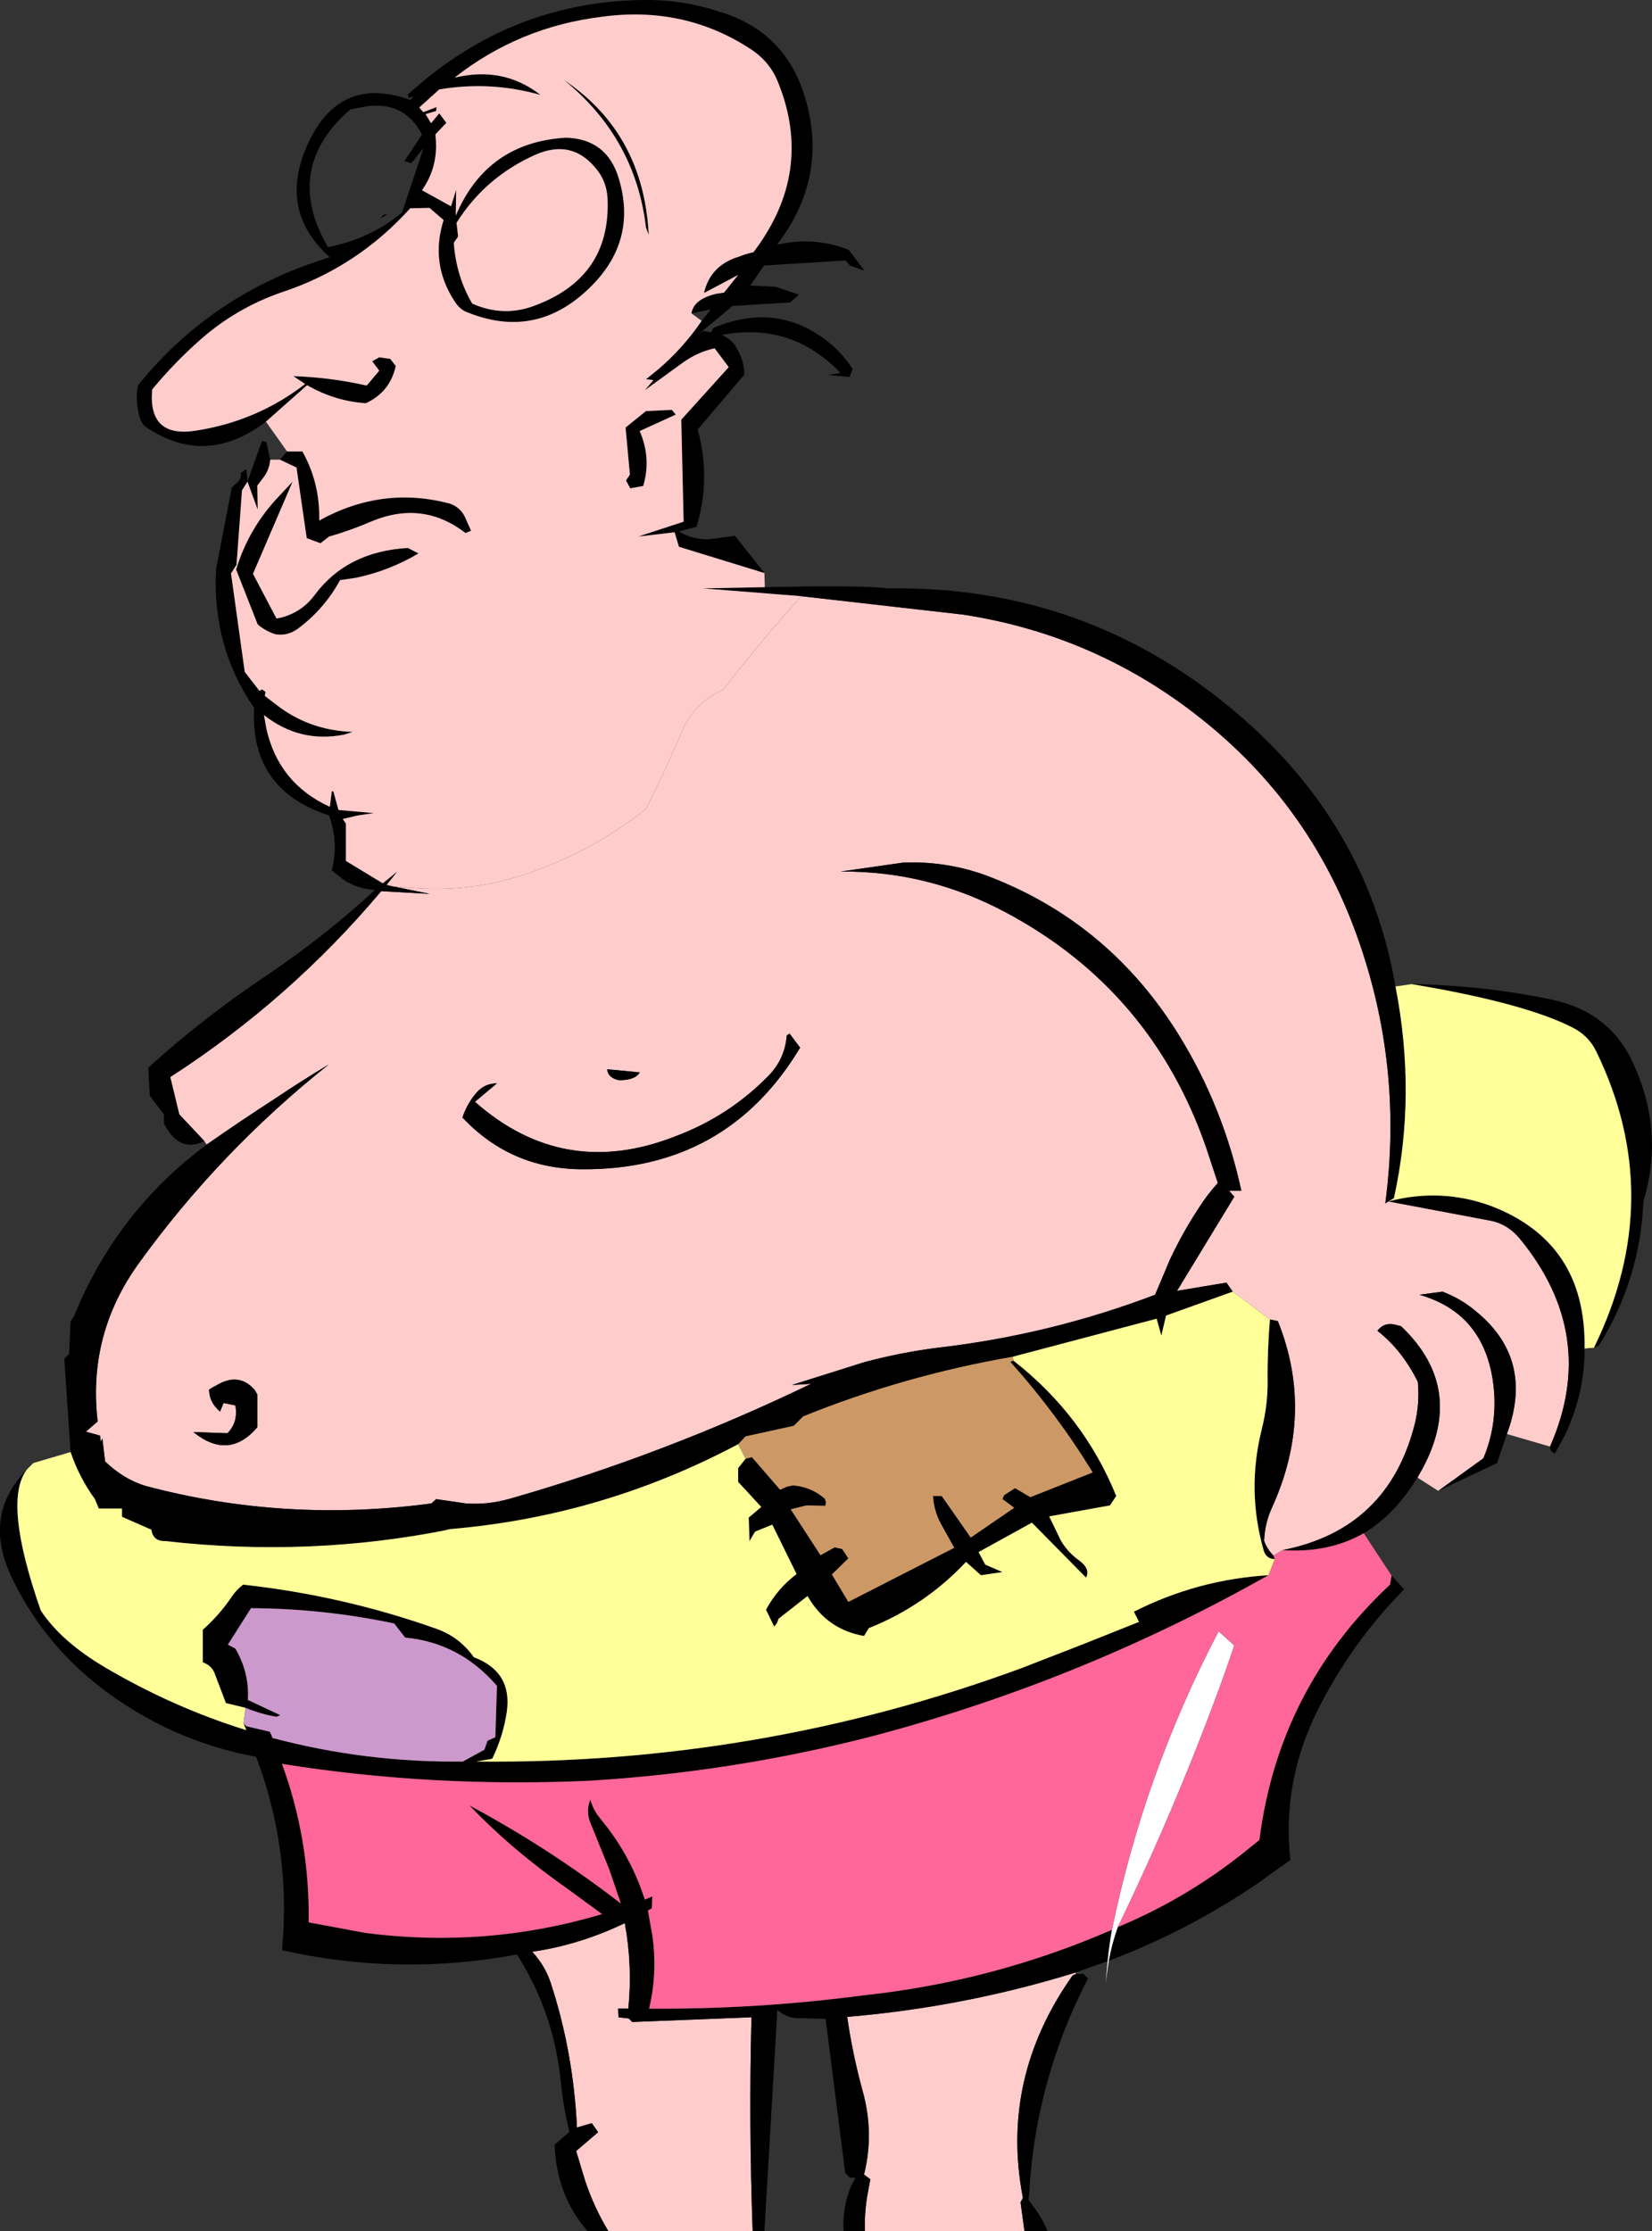 <?xml version="1.0" encoding="UTF-8" standalone="no"?>
<svg xmlns:xlink="http://www.w3.org/1999/xlink" height="284.4px" width="210.6px" xmlns="http://www.w3.org/2000/svg">
  <rect width="100%" height="100%" fill="#333333" stroke="none"/>
  <g transform="matrix(1.0, 0.0, 0.0, 1.0, -174.25, -118.75)">
    <path d="M276.4 194.75 L297.05 197.1 Q313.95 199.7 327.3 210.3 341.15 221.25 347.15 237.8 353.2 254.45 350.85 272.15 L351.25 271.9 364.5 274.4 Q366.55 274.9 368.0 276.65 378.1 288.95 371.85 303.15 L366.35 301.55 Q369.95 291.85 362.15 285.7 360.45 284.3 358.15 283.4 L355.2 283.8 Q363.8 286.25 364.7 295.9 365.1 300.5 363.35 304.65 L357.6 308.8 354.95 307.1 355.15 306.75 Q361.45 295.95 352.85 287.8 L352.45 287.7 Q350.75 287.15 349.85 288.4 352.95 290.8 355.0 294.9 355.25 297.7 354.6 300.3 351.2 313.7 337.75 316.35 L336.6 317.05 Q335.75 316.2 335.4 315.15 335.5 312.95 336.35 311.05 341.9 298.95 337.15 287.15 L336.15 286.95 331.4 283.4 330.6 282.25 324.3 283.3 331.6 271.3 330.95 270.55 332.5 270.55 Q330.2 259.9 324.6 250.8 315.85 236.6 300.75 230.65 295.4 228.5 289.45 228.7 L281.4 229.85 Q292.6 229.75 302.55 235.1 321.05 245.0 328.0 265.0 L329.5 269.55 Q328.05 271.15 326.9 273.0 324.95 276.0 323.4 279.3 L321.5 283.8 Q308.1 288.9 293.8 290.55 289.05 291.15 284.4 292.4 L275.2 295.3 277.65 295.15 Q259.0 304.15 239.25 309.8 236.45 310.6 233.65 310.4 L229.85 309.85 229.25 310.4 Q210.5 312.9 192.75 308.15 190.0 307.3 187.65 305.05 L187.3 302.1 187.1 302.55 187.0 301.75 185.2 301.25 186.7 299.95 Q185.4 288.9 191.9 279.85 202.25 265.5 216.15 254.45 212.65 256.55 209.3 258.8 204.9 261.65 200.6 264.65 L200.3 264.2 197.1 260.8 195.95 256.05 Q211.2 246.2 222.85 232.35 L229.05 232.7 224.4 231.75 226.35 231.9 Q234.45 232.65 242.05 229.9 250.2 227.0 256.6 221.85 L257.5 220.05 258.35 218.25 259.2 216.5 260.85 212.8 Q262.4 208.45 266.4 206.7 271.1 200.65 276.4 194.75 M311.35 370.2 L311.4 370.4 311.0 370.55 Q301.7 383.7 304.65 398.9 L304.35 399.5 304.85 403.15 284.5 403.15 Q284.45 401.1 284.75 399.0 L285.2 396.55 284.4 395.95 Q285.7 390.7 284.25 385.4 282.95 380.7 282.25 375.85 297.15 374.6 311.35 370.2 M270.2 403.15 L251.8 403.15 Q249.95 400.1 248.8 396.6 L247.7 392.95 250.5 390.55 249.7 389.4 247.8 389.95 Q247.35 380.35 244.45 371.5 243.75 369.35 242.1 367.55 248.2 366.65 253.9 363.9 254.9 369.35 254.35 374.8 L253.05 374.8 253.1 375.9 254.4 376.05 254.85 376.5 270.05 375.9 Q269.7 389.4 270.2 403.15 M272.25 255.85 Q267.25 261.0 260.35 263.6 246.1 269.2 234.8 259.2 L237.6 256.85 Q235.95 256.85 234.9 258.15 233.8 259.45 233.2 261.2 239.35 267.75 248.4 267.8 266.85 267.95 276.25 252.3 L274.9 250.5 274.55 250.75 Q274.3 253.75 272.25 255.85 M255.8 255.45 L251.65 255.05 Q251.75 256.15 253.15 256.45 255.25 256.45 255.8 255.45 M200.9 295.9 Q200.95 297.4 202.0 298.4 L202.3 298.7 202.75 297.6 204.25 297.9 Q204.65 300.0 203.25 301.45 L198.9 301.3 Q203.4 304.95 207.05 300.7 L207.05 296.5 206.7 295.9 Q204.65 293.6 201.75 295.4 201.3 295.6 200.9 295.9" fill="#ffcccc" fill-rule="evenodd" stroke="none"/>
    <path d="M352.15 244.5 Q354.85 258.35 351.95 271.5 L351.25 271.9 Q357.9 270.15 364.25 272.45 376.5 277.1 376.25 290.65 376.3 296.35 373.7 301.8 L372.45 304.05 Q371.85 303.75 371.85 303.15 378.1 288.95 368.0 276.65 366.55 274.9 364.5 274.4 L351.25 271.9 350.85 272.15 Q353.2 254.45 347.15 237.8 341.15 221.25 327.3 210.3 313.95 199.7 297.05 197.1 L276.4 194.75 277.5 193.5 Q285.3 193.45 287.35 193.75 L287.9 193.75 Q312.65 193.5 331.5 209.3 348.55 223.55 352.15 244.5 M377.45 290.55 Q386.8 271.4 377.75 252.8 376.8 250.8 374.75 249.75 368.6 246.6 354.2 244.2 363.4 244.35 372.2 246.2 379.55 247.8 382.5 254.4 386.45 263.05 383.75 271.9 383.35 281.8 378.1 290.25 L377.45 290.55 M200.6 264.65 Q204.9 261.65 209.3 258.8 212.65 256.55 216.15 254.45 202.25 265.5 191.9 279.85 185.4 288.9 186.7 299.95 L185.2 301.25 187.0 301.75 187.1 302.55 187.3 302.1 187.65 305.05 Q190.0 307.3 192.75 308.15 210.5 312.9 229.25 310.4 L229.85 309.85 233.65 310.4 Q236.45 310.6 239.25 309.8 259.0 304.15 277.65 295.15 L275.2 295.3 284.4 292.4 Q289.05 291.15 293.8 290.55 308.1 288.9 321.5 283.8 L323.4 279.3 Q324.95 276.0 326.9 273.0 328.05 271.15 329.5 269.55 L328.0 265.0 Q321.05 245.0 302.55 235.1 292.6 229.75 281.4 229.85 L289.45 228.7 Q295.4 228.5 300.75 230.65 315.85 236.6 324.6 250.8 330.2 259.9 332.5 270.55 L330.95 270.55 331.6 271.3 324.3 283.3 330.6 282.25 331.4 283.4 322.9 286.45 322.3 289.0 321.7 286.85 303.35 291.7 Q289.5 294.1 276.65 299.3 L275.45 300.5 269.3 301.85 268.35 302.85 Q250.65 312.25 230.65 313.75 L231.65 313.7 Q213.8 317.3 195.35 315.2 193.75 315.25 193.55 313.75 L189.8 312.1 189.8 311.05 186.85 311.05 186.35 309.85 Q184.35 307.1 183.25 303.85 L182.45 291.95 183.05 291.35 183.25 287.2 183.7 286.5 Q189.1 273.2 200.6 264.65 M336.15 286.95 L337.15 287.15 Q341.9 298.95 336.35 311.05 335.5 312.95 335.4 315.15 335.75 316.2 336.6 317.05 L336.75 317.5 Q335.65 317.45 335.35 316.4 333.15 308.75 335.1 300.95 335.85 297.95 335.85 295.05 335.8 290.9 336.15 286.95 M337.75 316.35 Q351.2 313.7 354.6 300.3 355.25 297.7 355.0 294.9 352.95 290.8 349.85 288.4 350.75 287.15 352.45 287.7 L352.85 287.8 Q361.45 295.95 355.15 306.75 L354.95 307.1 Q352.05 311.85 348.1 314.2 343.6 316.75 337.75 316.35 M357.6 308.8 L363.35 304.65 Q365.1 300.5 364.7 295.9 363.8 286.25 355.2 283.8 L358.15 283.4 Q360.45 284.3 362.15 285.7 369.95 291.85 366.35 301.55 L365.1 305.25 357.6 308.8 M351.65 319.6 L353.25 321.35 Q346.5 328.2 342.2 336.8 337.65 346.0 338.75 355.85 L334.55 358.85 Q325.65 364.9 315.6 368.7 316.0 366.5 316.75 364.4 325.4 360.8 332.75 354.95 L334.8 353.3 Q337.25 334.0 351.45 320.75 L351.65 319.6 M315.45 368.75 L311.35 370.2 Q297.15 374.6 282.25 375.85 282.95 380.7 284.25 385.4 285.7 390.7 284.4 395.95 L285.2 396.55 284.75 399.0 Q284.45 401.1 284.5 403.15 L281.8 403.15 Q281.6 400.1 282.8 397.3 L283.3 396.35 282.6 396.35 282.0 395.75 279.5 376.1 275.65 376.0 Q274.3 375.85 273.35 374.95 L271.7 403.15 270.2 403.15 Q269.7 389.4 270.05 375.9 L254.85 376.5 254.4 376.05 253.1 375.9 253.05 374.8 254.35 374.8 Q254.9 369.35 253.9 363.9 248.2 366.65 242.1 367.55 243.75 369.35 244.45 371.5 247.35 380.35 247.8 389.95 L249.7 389.4 250.5 390.55 247.7 392.95 248.8 396.6 Q249.95 400.1 251.8 403.15 L249.15 403.15 Q245.2 398.65 244.95 392.15 L246.85 390.5 Q246.05 387.35 245.75 384.2 244.9 375.35 240.15 367.9 225.05 370.7 210.2 367.35 211.4 354.55 206.9 342.7 195.85 340.65 186.95 333.75 179.7 328.1 175.75 319.85 171.95 311.9 177.7 306.05 174.55 310.05 179.45 324.05 182.05 328.0 187.65 331.3 196.3 336.4 205.65 339.3 L205.3 338.45 205.65 338.8 208.65 339.5 209.0 340.3 Q220.85 343.45 233.25 343.3 L236.0 341.8 236.4 340.65 237.4 340.2 237.6 333.65 Q232.85 328.15 225.9 327.5 L224.5 325.7 Q215.5 323.8 206.25 323.75 L203.3 328.4 204.25 328.9 Q206.05 331.95 205.85 335.45 L210.0 337.4 Q209.75 337.45 209.55 337.6 207.45 337.25 205.55 336.45 L203.05 335.85 201.7 332.3 Q201.35 331.1 200.1 330.65 L200.1 326.5 Q202.25 324.6 203.85 322.2 204.4 321.4 205.25 320.75 218.0 322.15 229.95 326.4 232.85 327.45 234.65 330.0 239.6 331.85 238.85 337.0 238.4 340.05 237.0 342.95 L234.95 343.3 Q271.05 343.7 304.45 331.4 L312.05 328.45 319.45 325.5 318.8 324.2 Q326.9 320.1 335.95 319.55 312.05 333.05 285.55 340.05 267.75 344.65 249.35 345.75 229.3 346.65 210.2 343.6 213.75 353.3 213.6 363.8 L220.85 365.15 Q236.25 367.15 251.0 362.75 L246.7 359.6 Q239.55 354.6 234.1 348.9 244.2 354.3 253.4 361.4 L251.9 357.0 249.55 351.2 Q248.9 349.7 249.5 348.15 249.9 349.5 250.65 350.4 L251.75 351.8 Q254.85 355.9 256.45 360.9 L257.4 360.5 257.35 362.0 256.85 362.3 257.4 365.4 Q258.1 370.15 257.0 374.8 270.75 374.9 284.35 373.1 300.8 371.35 316.0 364.75 315.65 366.75 315.45 368.75 M311.4 370.4 L312.35 370.35 312.95 370.95 Q306.25 383.9 305.45 398.35 L305.35 399.2 Q306.9 401.05 307.8 403.15 L304.85 403.15 304.35 399.5 304.65 398.9 Q301.7 383.7 311.0 370.55 L311.4 370.4 M255.8 255.45 Q255.25 256.45 253.15 256.45 251.75 256.15 251.65 255.05 L255.8 255.45 M272.25 255.85 Q274.3 253.75 274.55 250.75 L274.9 250.5 276.25 252.3 Q266.85 267.95 248.4 267.8 239.35 267.75 233.2 261.2 233.8 259.45 234.9 258.15 235.95 256.85 237.6 256.85 L234.8 259.2 Q246.1 269.2 260.35 263.6 267.25 261.0 272.25 255.85 M269.3 304.7 L270.1 304.5 273.7 308.65 274.6 308.25 275.35 308.1 Q277.7 308.3 279.4 309.8 L279.55 310.25 279.45 310.7 277.05 310.65 275.05 311.15 278.85 317.0 280.65 316.0 281.6 316.2 282.4 317.4 280.3 319.45 282.4 322.95 295.9 316.05 294.2 313.0 Q293.3 311.35 293.2 309.45 L294.3 309.45 298.0 314.75 303.55 310.95 302.05 309.85 302.25 309.35 303.65 308.45 305.6 309.6 313.55 306.45 Q309.0 299.0 303.05 292.35 L303.45 292.2 Q312.4 299.2 316.55 309.45 L315.75 310.65 308.0 312.05 309.5 315.15 Q310.4 316.65 311.8 317.65 313.3 318.75 312.7 319.85 L305.8 312.85 299.0 316.6 299.85 318.2 302.05 319.15 299.3 319.55 297.4 317.85 Q292.15 323.45 285.0 326.3 L284.4 327.3 Q279.6 326.45 277.2 322.2 L273.5 325.1 273.3 325.65 272.95 326.1 271.9 323.95 Q273.35 321.25 275.8 319.4 L272.7 313.1 270.5 314.0 269.8 315.2 269.7 312.2 271.3 310.85 268.35 307.65 268.35 305.9 269.3 304.7 M224.4 231.75 L229.05 232.7 222.85 232.35 Q211.2 246.2 195.95 256.05 L197.1 260.8 200.3 264.2 Q197.55 265.6 195.7 262.9 L195.15 262.0 195.15 260.8 193.35 258.45 193.15 254.85 Q200.2 248.45 208.45 242.95 215.7 238.05 222.05 232.2 219.8 232.05 218.05 230.9 L224.4 231.75 M200.9 295.9 Q201.3 295.6 201.75 295.4 204.65 293.6 206.7 295.9 L207.05 296.5 207.05 300.7 Q203.4 304.95 198.9 301.3 L203.25 301.45 Q204.65 300.0 204.25 297.9 L202.75 297.6 202.3 298.7 202.0 298.4 Q200.95 297.4 200.9 295.9" fill="#000000" fill-rule="evenodd" stroke="none"/>
    <path d="M315.6 368.7 L315.2 371.55 315.45 368.75 Q315.65 366.75 316.0 364.75 320.1 344.85 329.6 326.7 L331.6 328.5 330.2 332.55 Q324.3 348.8 316.75 364.4 316.0 366.5 315.6 368.7" fill="#ffffff" fill-rule="evenodd" stroke="none"/>
    <path d="M336.6 317.05 L337.75 316.35 Q343.6 316.75 348.1 314.2 L351.65 319.6 351.45 320.75 Q337.25 334.0 334.8 353.3 L332.75 354.95 Q325.4 360.8 316.75 364.4 324.3 348.8 330.2 332.55 L331.6 328.5 329.6 326.7 Q320.1 344.85 316.0 364.75 300.8 371.35 284.35 373.1 270.75 374.9 257.0 374.8 258.1 370.15 257.4 365.4 L256.85 362.3 257.35 362.0 257.4 360.5 256.45 360.9 Q254.85 355.9 251.75 351.8 L250.65 350.4 Q249.9 349.5 249.5 348.15 248.9 349.7 249.55 351.2 L251.9 357.0 253.4 361.4 Q244.2 354.3 234.1 348.9 239.55 354.6 246.7 359.6 L251.0 362.75 Q236.25 367.15 220.85 365.15 L213.6 363.8 Q213.75 353.3 210.2 343.6 229.3 346.65 249.35 345.75 267.75 344.65 285.55 340.05 312.05 333.05 335.95 319.55 L336.75 317.5 336.6 317.05" fill="#ff6699" fill-rule="evenodd" stroke="none"/>
    <path d="M352.15 244.5 L354.2 244.2 Q368.6 246.6 374.75 249.75 376.8 250.8 377.75 252.8 386.8 271.4 377.45 290.55 L376.25 290.65 Q376.5 277.1 364.25 272.45 357.9 270.15 351.25 271.9 L351.95 271.5 Q354.85 258.35 352.15 244.5 M183.25 303.85 Q184.35 307.1 186.35 309.85 L186.85 311.05 189.8 311.05 189.8 312.1 193.55 313.75 Q193.75 315.25 195.35 315.2 213.8 317.3 231.65 313.7 L230.65 313.75 Q250.65 312.25 268.35 302.85 L269.3 304.7 268.35 305.9 268.35 307.65 271.3 310.85 269.7 312.2 269.8 315.2 270.5 314.0 272.7 313.1 275.8 319.4 Q273.35 321.25 271.9 323.95 L272.95 326.1 273.3 325.65 273.5 325.1 277.2 322.2 Q279.6 326.45 284.4 327.3 L285.0 326.3 Q292.15 323.45 297.4 317.85 L299.3 319.55 302.05 319.15 299.85 318.2 299.0 316.6 305.8 312.85 312.7 319.85 Q313.3 318.75 311.8 317.65 310.4 316.65 309.5 315.15 L308.0 312.05 315.75 310.65 316.55 309.45 Q312.4 299.2 303.45 292.2 L303.35 291.7 321.7 286.85 322.3 289.0 322.9 286.45 331.4 283.4 336.15 286.95 Q335.8 290.9 335.85 295.05 335.85 297.95 335.1 300.95 333.15 308.75 335.35 316.4 335.65 317.45 336.75 317.5 L335.95 319.55 Q326.9 320.1 318.8 324.2 L319.45 325.5 312.05 328.45 304.45 331.4 Q271.05 343.7 234.95 343.3 L237.0 342.95 Q238.4 340.05 238.85 337.0 239.6 331.85 234.65 330.0 232.85 327.45 229.95 326.4 218.0 322.15 205.25 320.75 204.4 321.4 203.85 322.2 202.25 324.6 200.1 326.5 L200.1 330.65 Q201.35 331.1 201.7 332.3 L203.05 335.85 205.55 336.45 205.3 338.45 205.65 339.3 Q196.3 336.4 187.65 331.3 182.05 328.0 179.45 324.05 174.55 310.05 177.7 306.05 L178.5 305.25 183.25 303.85" fill="#ffff99" fill-rule="evenodd" stroke="none"/>
    <path d="M268.35 302.85 L269.3 301.85 275.45 300.5 276.65 299.3 Q289.5 294.1 303.35 291.7 L303.45 292.2 303.05 292.35 Q309.0 299.0 313.55 306.45 L305.6 309.6 303.65 308.45 302.25 309.35 302.05 309.85 303.55 310.95 298.0 314.75 294.3 309.45 293.2 309.45 Q293.3 311.35 294.2 313.0 L295.9 316.05 282.4 322.95 280.3 319.45 282.4 317.4 281.6 316.2 280.65 316.0 278.85 317.0 275.05 311.15 277.05 310.65 279.45 310.7 279.55 310.25 279.4 309.8 Q277.7 308.3 275.35 308.1 L274.6 308.25 273.7 308.65 270.1 304.5 269.3 304.7 268.35 302.85" fill="#cc9966" fill-rule="evenodd" stroke="none"/>
    <path d="M205.55 336.45 Q207.45 337.25 209.55 337.6 209.75 337.45 210.0 337.4 L205.85 335.45 Q206.05 331.95 204.25 328.9 L203.3 328.4 206.25 323.75 Q215.5 323.8 224.5 325.7 L225.9 327.5 Q232.85 328.15 237.6 333.65 L237.4 340.2 236.4 340.65 236.0 341.8 233.25 343.3 Q220.85 343.45 209.0 340.3 L208.65 339.5 205.65 338.8 205.3 338.45 205.55 336.45" fill="#cc99cc" fill-rule="evenodd" stroke="none"/>
    <path d="M208.15 172.5 Q200.6 178.25 193.1 173.35 192.3 172.9 192.05 171.9 191.45 169.8 191.85 167.85 201.4 156.05 216.3 151.55 209.7 145.65 213.4 137.3 217.45 128.2 226.55 131.5 L226.95 131.05 226.3 131.25 226.25 130.8 Q239.55 118.65 257.15 118.75 261.6 118.8 266.0 120.25 274.15 122.7 276.75 130.75 280.05 141.15 273.3 149.95 278.0 148.85 282.45 150.6 L284.45 153.25 282.6 152.6 282.05 151.95 271.65 152.6 269.9 155.15 273.1 155.3 276.1 156.3 275.0 157.3 267.65 157.75 263.3 161.35 263.9 160.95 264.9 161.1 265.2 160.55 Q273.65 157.0 280.4 162.8 281.85 164.1 282.95 165.8 L282.55 166.8 279.8 166.55 281.4 166.3 Q275.15 159.75 266.25 161.45 267.5 161.95 268.15 163.1 269.1 164.7 269.15 166.5 L263.2 173.5 Q264.9 179.75 263.05 185.9 L260.8 186.5 Q262.4 187.5 264.6 187.5 L267.95 187.05 271.7 191.8 260.8 188.45 260.25 186.6 255.6 187.15 261.4 185.25 261.1 172.25 267.15 165.55 265.35 163.15 Q263.1 163.65 261.2 165.05 L256.45 168.5 257.55 167.2 256.6 167.1 258.2 165.8 Q261.35 163.1 263.7 159.65 L264.85 158.2 262.4 158.7 Q262.65 156.9 265.55 156.2 L266.55 156.05 268.35 153.8 264.0 156.1 Q264.8 152.55 268.5 151.45 269.35 151.1 270.3 150.9 278.1 140.65 273.4 129.15 272.35 126.55 269.85 124.95 261.4 119.45 250.9 120.9 240.4 122.2 232.2 128.65 238.4 127.15 243.15 130.85 236.8 129.05 230.25 130.15 L227.7 132.45 228.2 133.05 229.9 132.4 229.85 132.9 228.5 133.3 229.2 134.45 230.25 133.2 231.15 134.4 229.75 135.9 Q230.25 139.85 228.05 143.0 L231.75 145.05 232.4 142.95 232.35 146.25 Q236.3 136.9 246.4 136.3 251.65 136.45 253.15 141.55 255.55 149.6 249.3 155.55 242.6 162.0 234.05 158.65 232.9 158.3 232.2 157.15 229.05 152.35 230.8 146.8 L229.0 145.25 226.55 145.3 Q219.7 152.9 210.05 156.05 204.35 158.05 199.85 162.0 196.5 164.95 193.65 168.4 193.1 174.6 199.2 173.65 207.0 172.45 213.15 167.7 L211.65 166.7 Q216.35 166.85 221.0 167.9 L222.6 166.0 221.7 164.8 222.6 164.3 224.0 164.5 224.7 165.4 Q224.0 168.7 220.9 170.15 216.95 169.9 213.4 167.85 L208.15 172.5 M220.45 132.4 L218.9 132.7 Q210.25 140.25 216.05 150.25 221.35 149.25 225.5 145.85 L228.25 137.6 226.7 139.55 225.8 139.3 228.05 135.9 Q225.7 131.4 220.45 132.4 M271.75 193.6 L277.5 193.5 276.4 194.75 263.85 193.75 271.75 193.6 M224.4 231.75 L218.05 230.9 216.55 229.7 Q217.45 226.2 216.2 222.7 206.1 219.45 206.65 209.0 201.25 201.15 201.8 191.25 L203.8 180.9 204.55 180.2 Q205.05 179.75 204.95 179.05 L205.65 178.55 205.8 180.15 207.65 174.95 208.2 175.1 208.7 177.35 Q208.6 178.6 207.85 179.6 L207.05 180.65 207.1 183.7 205.8 180.15 205.1 181.25 204.4 190.75 203.7 191.85 205.45 204.4 207.35 206.85 207.5 206.7 207.7 206.65 208.1 206.95 208.0 207.45 209.3 208.45 Q213.55 211.85 219.2 212.05 L218.1 212.4 Q212.45 213.5 207.9 209.9 L208.2 211.6 Q209.75 218.6 216.3 221.6 L216.55 219.6 216.75 219.65 217.4 222.0 221.9 222.4 219.85 222.7 217.95 223.15 218.35 223.75 218.35 228.5 223.05 231.35 224.9 229.85 223.55 231.55 224.4 231.75 M209.95 177.35 L210.85 176.3 212.8 176.3 Q215.05 180.3 214.95 185.1 223.0 180.65 231.6 182.95 232.9 183.4 233.5 184.6 L234.3 186.4 233.6 186.7 Q228.15 182.5 221.65 185.2 219.0 186.35 216.2 187.15 L215.1 188.0 213.35 187.35 212.05 178.35 209.95 177.35 M223.65 146.1 L222.7 146.6 223.2 146.1 223.65 146.1 M242.45 138.5 Q236.1 141.35 232.45 147.15 L232.65 148.9 232.1 149.7 Q232.4 153.95 234.45 157.45 238.4 159.2 242.3 157.75 252.15 154.15 251.7 144.05 251.6 142.0 250.4 140.45 247.25 136.35 242.45 138.5 M256.6 171.15 L259.9 171.0 260.4 171.6 255.8 173.7 Q257.3 177.15 256.25 180.7 L254.6 181.0 254.05 180.0 254.55 179.25 254.0 173.25 256.6 171.15 M256.6 147.75 Q255.25 136.35 246.15 128.95 256.3 135.75 256.95 148.7 L256.6 147.75 M209.35 182.5 L211.55 180.15 206.5 191.9 209.5 197.6 Q212.55 197.05 214.4 194.55 218.5 189.05 226.25 188.6 L227.6 189.3 Q223.9 191.5 219.65 192.4 L217.6 192.7 Q215.6 196.4 212.15 198.95 210.85 199.85 209.35 199.6 208.1 199.2 207.1 198.35 L204.35 191.35 Q205.85 186.4 209.35 182.5" fill="#000000" fill-rule="evenodd" stroke="none"/>
    <path d="M208.15 172.5 L213.4 167.85 Q216.95 169.9 220.9 170.15 224.0 168.7 224.7 165.4 L224.0 164.5 222.6 164.3 221.7 164.8 222.6 166.0 221.0 167.9 Q216.35 166.85 211.65 166.7 L213.15 167.7 Q207.0 172.45 199.2 173.65 193.1 174.6 193.65 168.4 196.5 164.95 199.85 162.0 204.35 158.05 210.05 156.05 219.7 152.9 226.55 145.3 L229.0 145.25 230.8 146.8 Q229.05 152.35 232.2 157.15 232.9 158.3 234.05 158.65 242.6 162.0 249.3 155.55 255.55 149.6 253.15 141.55 251.65 136.45 246.4 136.3 236.3 136.9 232.35 146.25 L232.4 142.95 231.75 145.05 228.05 143.0 Q230.25 139.85 229.75 135.9 L231.15 134.4 230.25 133.2 229.2 134.45 228.5 133.3 229.85 132.9 229.9 132.4 228.2 133.05 227.7 132.45 230.25 130.15 Q236.8 129.05 243.15 130.85 238.4 127.15 232.2 128.65 240.4 122.2 250.9 120.9 261.4 119.45 269.85 124.95 272.35 126.55 273.4 129.15 278.1 140.65 270.3 150.9 269.35 151.1 268.5 151.45 264.8 152.55 264.0 156.1 L268.35 153.8 266.55 156.05 265.55 156.2 Q262.65 156.9 262.4 158.7 L263.7 159.65 Q261.35 163.1 258.2 165.8 L256.6 167.1 257.55 167.2 256.45 168.5 261.2 165.05 Q263.1 163.65 265.35 163.15 L267.15 165.55 261.1 172.25 261.4 185.25 255.6 187.15 260.25 186.6 260.8 188.45 271.7 191.8 271.75 193.6 263.85 193.75 276.4 194.75 Q271.1 200.65 266.4 206.7 262.4 208.45 260.85 212.8 L259.2 216.5 258.35 218.25 257.5 220.05 256.6 221.85 Q250.2 227.0 242.05 229.9 234.45 232.65 226.35 231.9 L224.4 231.75 223.55 231.55 224.9 229.85 223.05 231.35 218.35 228.5 218.35 223.75 217.95 223.15 219.85 222.7 221.9 222.4 217.4 222.0 216.75 219.65 216.55 219.6 216.3 221.6 Q209.75 218.6 208.2 211.6 L207.9 209.9 Q212.45 213.5 218.1 212.4 L219.2 212.05 Q213.55 211.85 209.3 208.45 L208.0 207.45 208.1 206.95 207.7 206.65 207.5 206.7 207.35 206.85 205.45 204.4 203.7 191.85 204.4 190.75 205.1 181.25 205.8 180.15 207.1 183.7 207.05 180.65 207.85 179.6 Q208.6 178.6 208.7 177.35 L209.95 177.35 212.05 178.35 213.35 187.35 215.1 188.0 216.2 187.15 Q219.0 186.35 221.65 185.2 228.15 182.5 233.6 186.7 L234.3 186.4 233.5 184.6 Q232.9 183.4 231.6 182.95 223.0 180.65 214.95 185.1 215.05 180.3 212.8 176.3 L210.85 176.3 208.15 172.5 M242.45 138.5 Q247.25 136.35 250.4 140.45 251.6 142.0 251.7 144.05 252.15 154.15 242.3 157.75 238.4 159.2 234.45 157.45 232.4 153.95 232.1 149.7 L232.65 148.9 232.45 147.15 Q236.1 141.35 242.45 138.5 M209.35 182.5 Q205.85 186.4 204.35 191.35 L207.1 198.35 Q208.1 199.2 209.35 199.6 210.85 199.85 212.15 198.95 215.6 196.4 217.6 192.7 L219.65 192.4 Q223.9 191.5 227.6 189.3 L226.25 188.6 Q218.5 189.05 214.4 194.55 212.55 197.05 209.5 197.6 L206.5 191.9 211.55 180.15 209.35 182.5 M256.6 147.75 L256.95 148.7 Q256.3 135.75 246.15 128.95 255.25 136.35 256.6 147.75 M256.6 171.15 L254.0 173.25 254.55 179.25 254.05 180.0 254.6 181.0 256.25 180.7 Q257.3 177.15 255.8 173.7 L260.4 171.6 259.9 171.0 256.6 171.15" fill="#ffcccc" fill-rule="evenodd" stroke="none"/>
  </g>
</svg>
